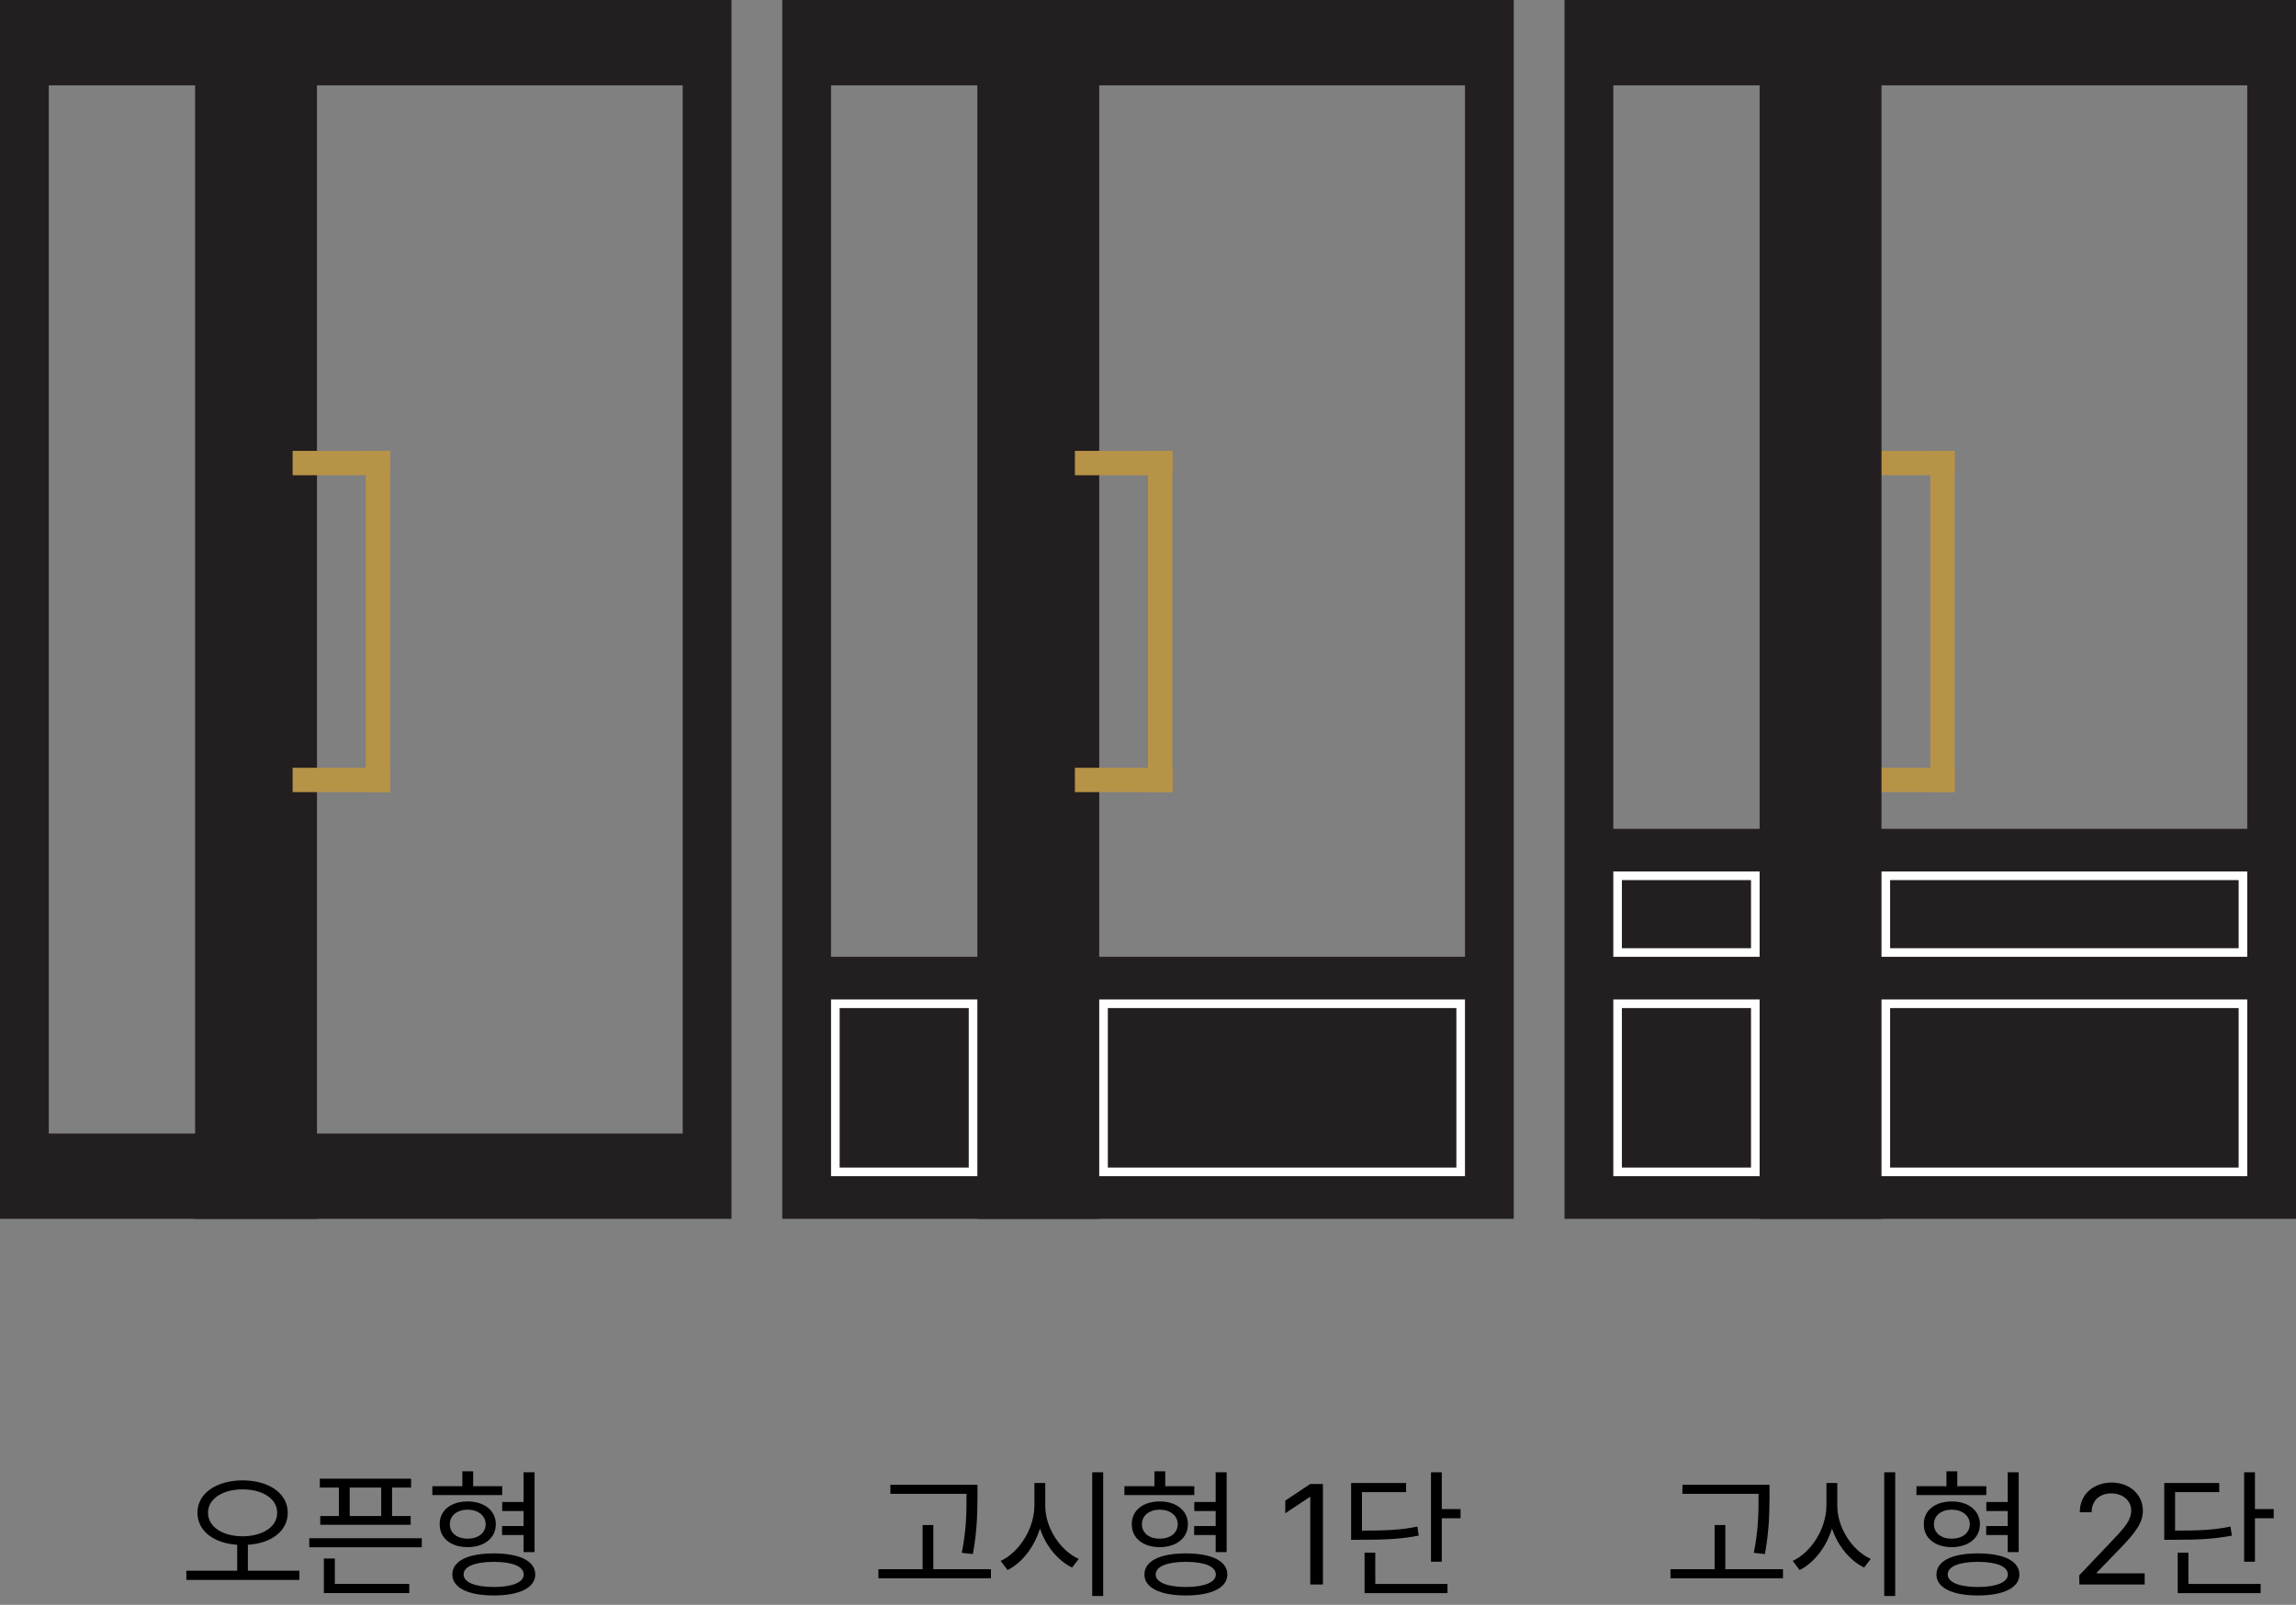 <svg width="226" height="158" viewBox="0 0 226 158" fill="none" xmlns="http://www.w3.org/2000/svg">
<rect x="0" y="0" width="226" height="158" fill="#808080" stroke="none"/>
<path d="M190.001 77.996H192.397V44.391H190.001V77.996Z" fill="#B79347"/>
<path d="M182.804 44.391V46.788H192.405V44.391H182.804Z" fill="#B79347"/>
<path d="M182.804 75.592V77.988H192.405V75.592H182.804Z" fill="#B79347"/>
<path d="M154 0V120H226.002V0H154ZM221.201 81.603H158.801V8.399H221.201V81.603Z" fill="#231F20"/>
<path d="M173.203 0V120H185.2V0H173.203Z" fill="#231F20"/>
<path d="M172.356 99.248V114.954H159.647V99.248H172.356ZM173.203 98.401H158.801V115.8H173.203V98.401Z" fill="white"/>
<path d="M172.356 86.649V93.355H159.647V86.649H172.356ZM173.203 85.803H158.801V94.202H173.203V85.803Z" fill="white"/>
<path d="M220.354 99.248V114.954H186.047V99.248H220.354ZM221.201 98.401H185.2V115.8H221.201V98.401Z" fill="white"/>
<path d="M220.354 86.649V93.355H186.047V86.649H220.354ZM221.201 85.803H185.2V94.202H221.201V85.803Z" fill="white"/>
<path d="M77 0V120H149.002V0H77ZM144.201 94.202H81.801V8.399H144.201V94.202Z" fill="#231F20"/>
<path d="M96.203 0V120H108.2V0H96.203Z" fill="#231F20"/>
<path d="M113.001 77.996H115.397V44.391H113.001V77.996Z" fill="#B79347"/>
<path d="M105.804 44.391V46.788H115.405V44.391H105.804Z" fill="#B79347"/>
<path d="M105.804 75.592V77.988H115.405V75.592H105.804Z" fill="#B79347"/>
<path d="M95.356 99.248V114.954H82.647V99.248H95.356ZM96.203 98.401H81.801V115.8H96.203V98.401Z" fill="white"/>
<path d="M143.354 99.248V114.954H109.047V99.248H143.354ZM144.201 98.401H108.2V115.8H144.201V98.401Z" fill="white"/>
<path d="M0 0V120H72.002V0H0ZM67.201 111.601H4.801V8.399H67.201V111.601Z" fill="#231F20"/>
<path d="M19.203 0V120H31.2V0H19.203Z" fill="#231F20"/>
<path d="M36.001 77.996H38.397V44.391H36.001V77.996Z" fill="#B79347"/>
<path d="M28.804 44.391V46.788H38.405V44.391H28.804Z" fill="#B79347"/>
<path d="M28.804 75.592V77.988H38.405V75.592H28.804Z" fill="#B79347"/>
<path d="M174.176 146.184V147.4C174.162 148.891 174.162 150.559 173.725 153.006L172.631 152.883C173.096 150.559 173.096 148.85 173.096 147.4V147.072H165.604V146.184H174.176ZM175.502 154.496V155.385H164.428V154.496H168.775V150.148H169.828V154.496H175.502Z" fill="black"/>
<path d="M180.848 148.221C180.834 150.436 182.352 152.678 184.143 153.484L183.486 154.332C182.105 153.655 180.909 152.227 180.328 150.49C179.761 152.329 178.564 153.86 177.143 154.578L176.459 153.676C178.264 152.842 179.768 150.531 179.781 148.221V146.006H180.848V148.221ZM186.549 144.953V157.135H185.469V144.953H186.549Z" fill="black"/>
<path d="M195.518 146.32V147.195H188.641V146.32H191.594V144.857H192.66V146.32H195.518ZM192.113 147.824C193.74 147.824 194.889 148.713 194.889 150.066C194.889 151.434 193.74 152.322 192.113 152.322C190.473 152.322 189.352 151.434 189.365 150.066C189.352 148.713 190.473 147.824 192.113 147.824ZM192.113 148.631C191.061 148.645 190.363 149.219 190.363 150.066C190.363 150.928 191.061 151.488 192.113 151.488C193.166 151.488 193.877 150.928 193.891 150.066C193.877 149.219 193.166 148.645 192.113 148.631ZM198.703 144.953V152.814H197.623V151.133H195.504V150.244H197.623V148.768H195.518V147.879H197.623V144.953H198.703ZM194.697 152.938C197.227 152.938 198.771 153.689 198.771 155.016C198.771 156.314 197.227 157.08 194.697 157.08C192.141 157.08 190.609 156.314 190.609 155.016C190.609 153.689 192.141 152.938 194.697 152.938ZM194.697 153.771C192.852 153.771 191.717 154.223 191.717 155.016C191.717 155.781 192.852 156.246 194.697 156.246C196.516 156.246 197.637 155.781 197.637 155.016C197.637 154.223 196.516 153.771 194.697 153.771Z" fill="black"/>
<path d="M204.678 156L204.664 155.098L208.041 151.543C209.217 150.299 209.777 149.629 209.777 148.713C209.777 147.701 208.916 147.031 207.809 147.031C206.633 147.031 205.881 147.783 205.881 148.891H204.719C204.705 147.141 206.059 145.965 207.85 145.965C209.641 145.965 210.926 147.168 210.926 148.713C210.926 149.82 210.406 150.682 208.656 152.486L206.387 154.824V154.906H211.104V156H204.678Z" fill="black"/>
<path d="M221.959 144.953V148.576H223.805V149.479H221.959V153.758H220.893V144.953H221.959ZM218.445 146.006V146.908H214.098V150.695C216.538 150.695 217.926 150.634 219.553 150.299L219.689 151.188C217.98 151.516 216.531 151.598 213.975 151.598H213.031V146.006H218.445ZM222.52 155.945V156.848H214.357V152.869H215.41V155.945H222.52Z" fill="black"/>
<path d="M96.215 146.184V147.4C96.201 148.891 96.201 150.559 95.764 153.006L94.67 152.883C95.135 150.559 95.135 148.85 95.135 147.4V147.072H87.643V146.184H96.215ZM97.541 154.496V155.385H86.467V154.496H90.814V150.148H91.867V154.496H97.541Z" fill="black"/>
<path d="M102.887 148.221C102.873 150.436 104.391 152.678 106.182 153.484L105.525 154.332C104.145 153.655 102.948 152.227 102.367 150.49C101.8 152.329 100.604 153.86 99.182 154.578L98.498 153.676C100.303 152.842 101.807 150.531 101.82 148.221V146.006H102.887V148.221ZM108.588 144.953V157.135H107.508V144.953H108.588Z" fill="black"/>
<path d="M117.557 146.32V147.195H110.68V146.32H113.633V144.857H114.699V146.32H117.557ZM114.152 147.824C115.779 147.824 116.928 148.713 116.928 150.066C116.928 151.434 115.779 152.322 114.152 152.322C112.512 152.322 111.391 151.434 111.404 150.066C111.391 148.713 112.512 147.824 114.152 147.824ZM114.152 148.631C113.1 148.645 112.402 149.219 112.402 150.066C112.402 150.928 113.1 151.488 114.152 151.488C115.205 151.488 115.916 150.928 115.93 150.066C115.916 149.219 115.205 148.645 114.152 148.631ZM120.742 144.953V152.814H119.662V151.133H117.543V150.244H119.662V148.768H117.557V147.879H119.662V144.953H120.742ZM116.736 152.938C119.266 152.938 120.811 153.689 120.811 155.016C120.811 156.314 119.266 157.08 116.736 157.08C114.18 157.08 112.648 156.314 112.648 155.016C112.648 153.689 114.18 152.938 116.736 152.938ZM116.736 153.771C114.891 153.771 113.756 154.223 113.756 155.016C113.756 155.781 114.891 156.246 116.736 156.246C118.555 156.246 119.676 155.781 119.676 155.016C119.676 154.223 118.555 153.771 116.736 153.771Z" fill="black"/>
<path d="M130.217 146.102V156H128.973V147.387H128.918L126.512 148.986V147.742L128.973 146.102H130.217Z" fill="black"/>
<path d="M141.92 144.953V148.576H143.766V149.479H141.92V153.758H140.854V144.953H141.92ZM138.406 146.006V146.908H134.059V150.695C136.499 150.695 137.887 150.634 139.514 150.299L139.65 151.188C137.941 151.516 136.492 151.598 133.936 151.598H132.992V146.006H138.406ZM142.48 155.945V156.848H134.318V152.869H135.371V155.945H142.48Z" fill="black"/>
<path d="M23.88 145.746C26.464 145.76 28.323 147.018 28.323 148.932C28.323 150.743 26.71 151.946 24.399 152.09V154.646H29.472V155.549H18.343V154.646H23.347V152.09C21.043 151.939 19.436 150.736 19.436 148.932C19.436 147.018 21.296 145.76 23.88 145.746ZM23.88 146.635C21.911 146.635 20.476 147.564 20.476 148.932C20.476 150.34 21.911 151.242 23.88 151.256C25.849 151.242 27.284 150.34 27.284 148.932C27.284 147.564 25.849 146.635 23.88 146.635Z" fill="black"/>
<path d="M40.464 145.582V146.457H38.591V149.26H40.423V150.121H31.523V149.26H33.355V146.457H31.481V145.582H40.464ZM41.517 151.447V152.336H30.442V151.447H41.517ZM40.286 155.945V156.848H31.878V153.443H32.958V155.945H40.286ZM34.421 149.26H37.524V146.457H34.421V149.26Z" fill="black"/>
<path d="M49.433 146.32V147.195H42.556V146.32H45.509V144.857H46.575V146.32H49.433ZM46.028 147.824C47.655 147.824 48.804 148.713 48.804 150.066C48.804 151.434 47.655 152.322 46.028 152.322C44.388 152.322 43.267 151.434 43.28 150.066C43.267 148.713 44.388 147.824 46.028 147.824ZM46.028 148.631C44.976 148.645 44.278 149.219 44.278 150.066C44.278 150.928 44.976 151.488 46.028 151.488C47.081 151.488 47.792 150.928 47.806 150.066C47.792 149.219 47.081 148.645 46.028 148.631ZM52.618 144.953V152.814H51.538V151.133H49.419V150.244H51.538V148.768H49.433V147.879H51.538V144.953H52.618ZM48.612 152.938C51.142 152.938 52.687 153.689 52.687 155.016C52.687 156.314 51.142 157.08 48.612 157.08C46.056 157.08 44.524 156.314 44.524 155.016C44.524 153.689 46.056 152.938 48.612 152.938ZM48.612 153.771C46.767 153.771 45.632 154.223 45.632 155.016C45.632 155.781 46.767 156.246 48.612 156.246C50.431 156.246 51.552 155.781 51.552 155.016C51.552 154.223 50.431 153.771 48.612 153.771Z" fill="black"/>
</svg>
